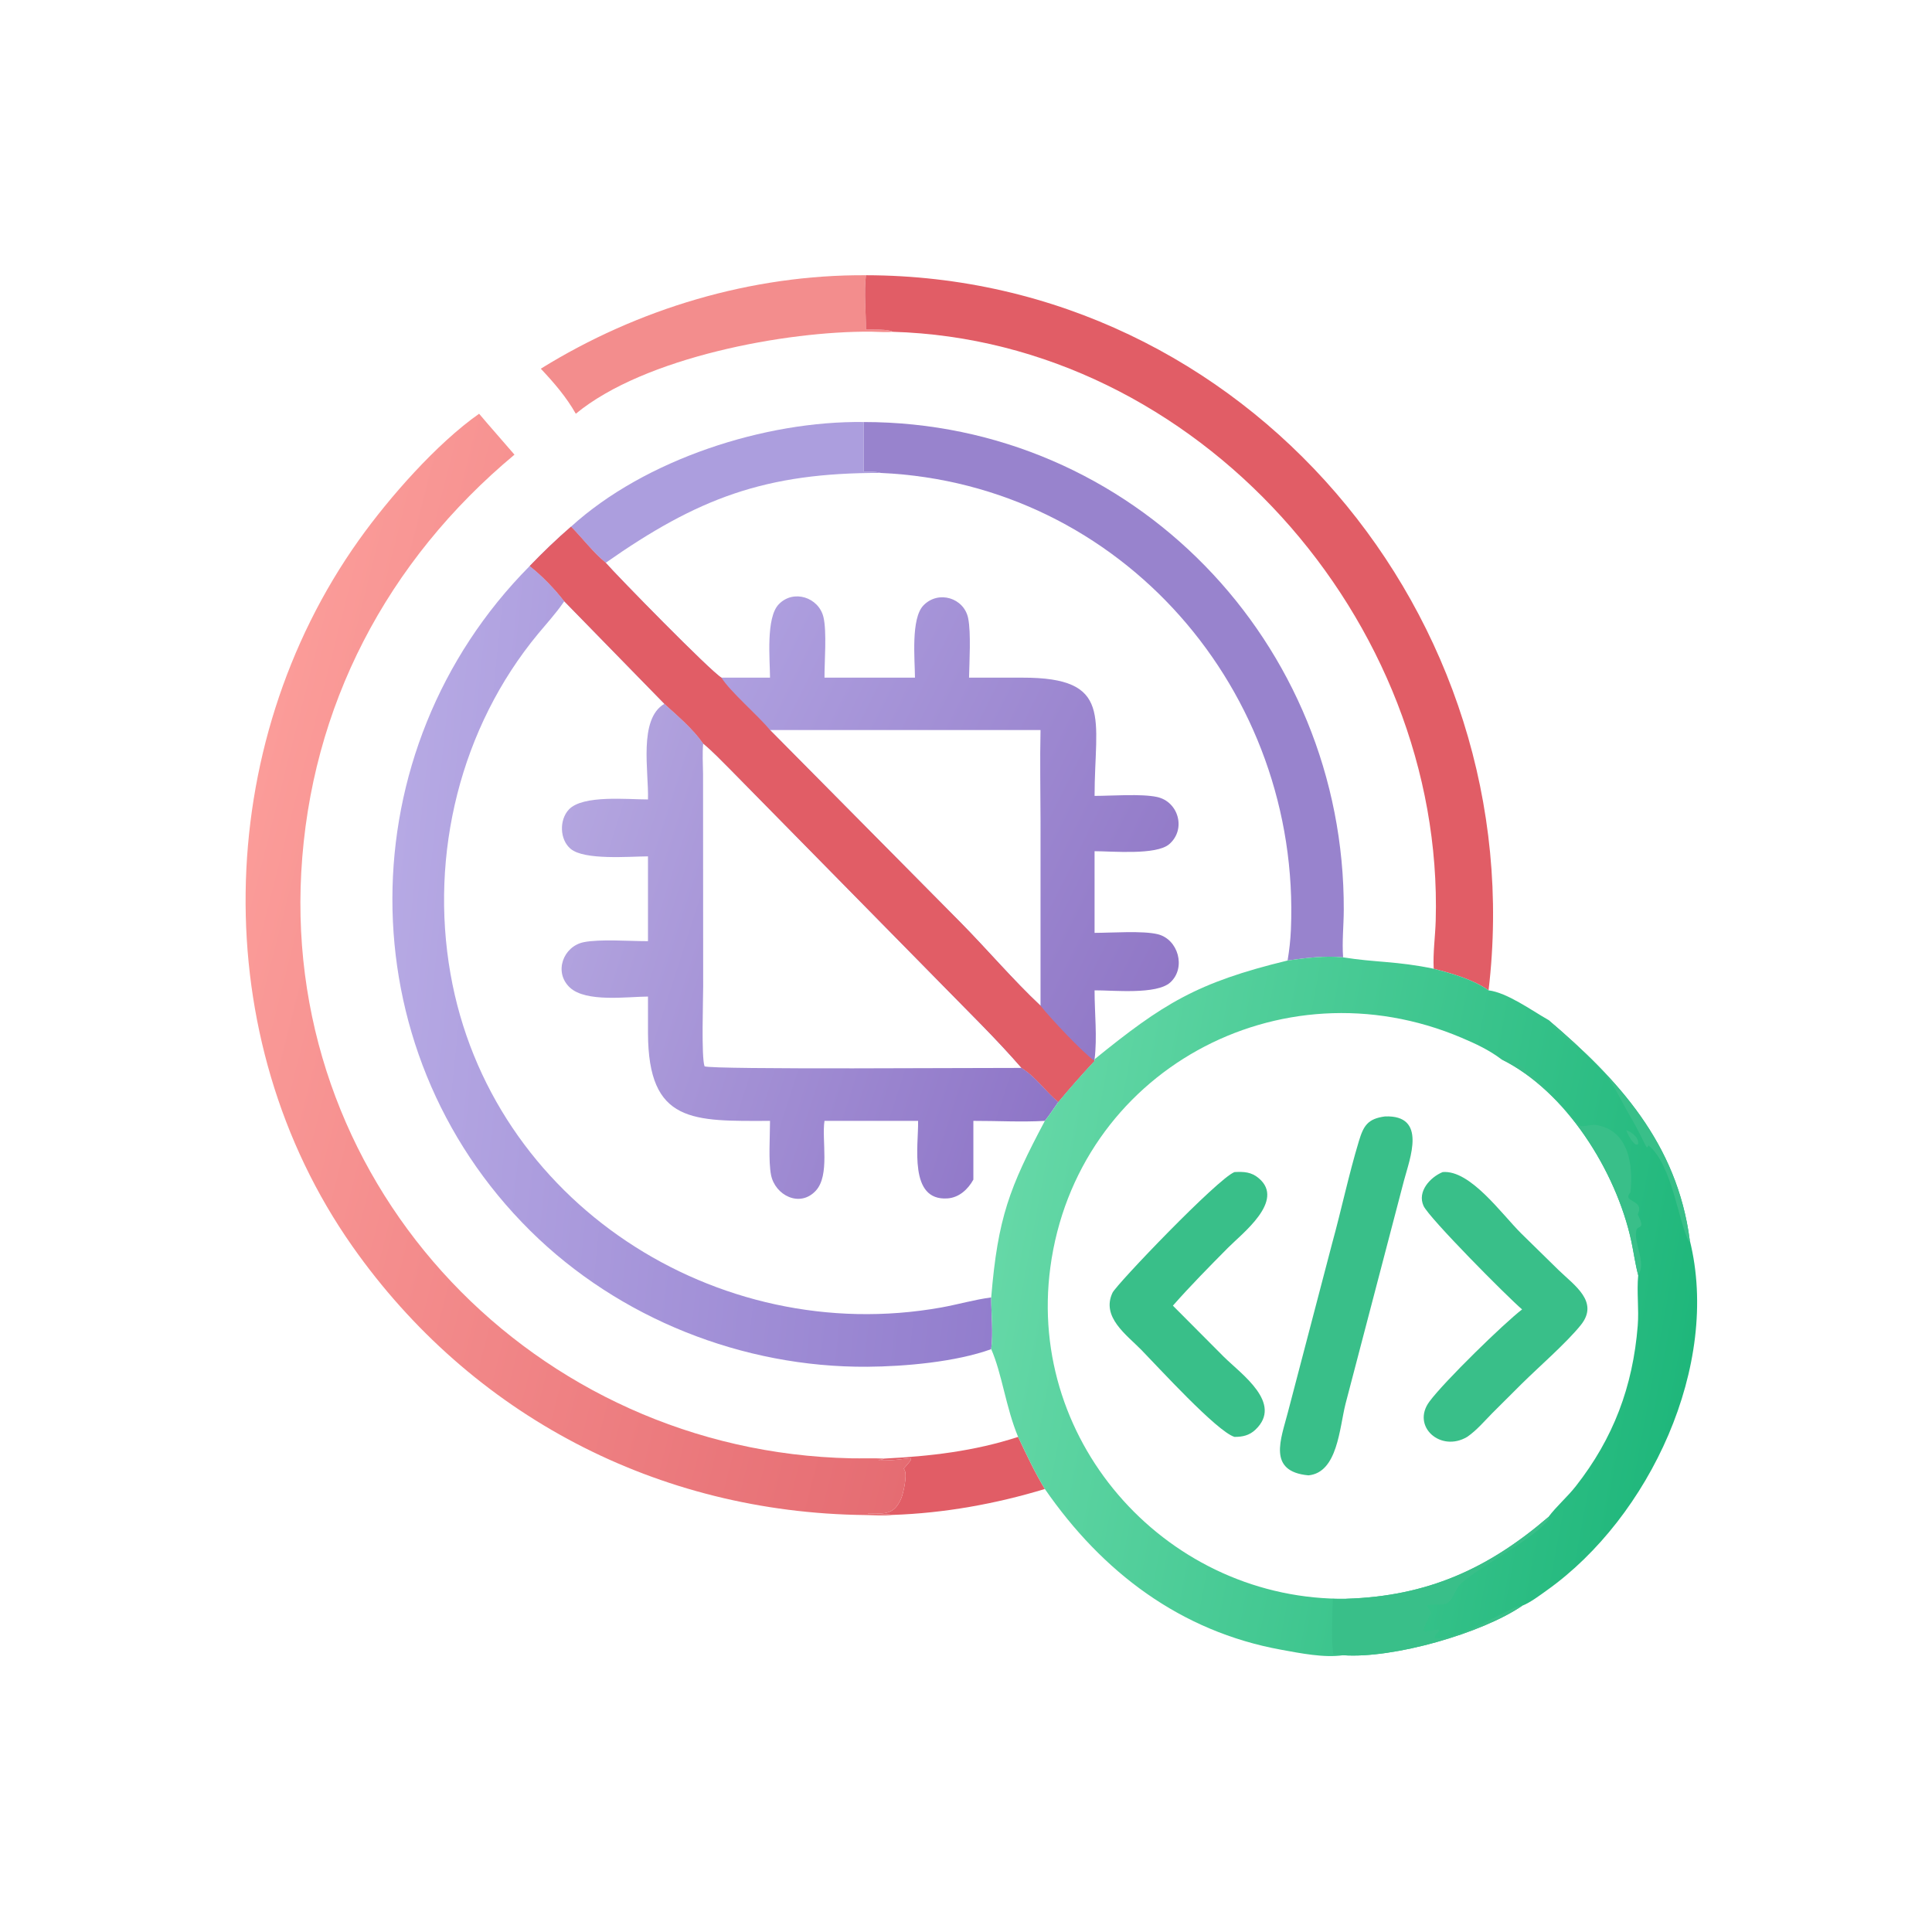 <svg xmlns="http://www.w3.org/2000/svg" xmlns:xlink="http://www.w3.org/1999/xlink" width="96" height="96"><path fill="#E15D66" transform="scale(0.188 0.188)" d="M269.096 379.779C271.306 384.463 273.48 389.113 276.162 393.548C263.166 397.489 249.515 399.95 235.922 400.399C233.811 400.091 231.608 400.155 229.477 400.11L229.504 399.973C233.593 400.06 236.19 400.538 238.123 396.213C238.734 394.846 239.846 389.967 239.098 388.564L238.87 388.143C242.763 383.68 240.876 386.128 232.307 385.996L232.609 385.607L232.143 385.841C232.729 385.828 233.172 385.823 233.68 385.512C245.848 384.896 257.471 383.573 269.096 379.779Z"></path><path fill="#AC9EDE" transform="scale(0.188 0.188)" d="M150.924 139.198C170.479 121.403 202.211 111.183 228.288 111.545L228.288 124.649C229.814 124.657 231.341 124.58 232.822 125.001C202.232 124.903 184.398 131.704 160.102 148.743C156.787 146.05 153.957 142.257 150.924 139.198Z"></path><path fill="#F38D8D" transform="scale(0.188 0.188)" d="M142.938 97.447C168.585 81.558 198.674 72.565 228.872 72.745C228.319 77.398 228.891 82.418 228.872 87.127C230.151 87.126 235.01 86.946 235.922 87.695C234.11 87.876 232.132 87.684 230.304 87.666C207.897 87.449 170.289 94.386 152.191 109.355C149.645 104.88 146.441 101.179 142.938 97.447Z"></path><path fill="#9883CD" transform="scale(0.188 0.188)" d="M228.288 111.545C299.373 111.541 355.447 169.882 355.166 240.549C355.149 244.724 354.684 248.853 354.991 253.03C350.132 252.542 345.125 253.203 340.317 253.867C340.769 251.201 341.081 248.411 341.195 245.709C343.856 182.729 296.461 127.862 232.822 125.001C231.341 124.58 229.814 124.657 228.288 124.649L228.288 111.545Z"></path><path fill="#E15D66" transform="scale(0.188 0.188)" d="M228.872 72.745C329.044 72.908 405.142 163.072 393.435 261.753C389.344 258.865 383.758 257.302 378.935 256.045C378.71 251.843 379.347 247.524 379.467 243.311C381.713 163.966 316.487 90.043 235.922 87.695C235.01 86.946 230.151 87.126 228.872 87.127C228.891 82.418 228.319 77.398 228.872 72.745Z"></path><defs><linearGradient id="gradient_0" gradientUnits="userSpaceOnUse" x1="271.48" y1="265.002" x2="102.237" y2="247.37"><stop offset="0" stop-color="#927DCD"></stop><stop offset="1" stop-color="#B6A9E4"></stop></linearGradient></defs><path fill="url(#gradient_0)" transform="scale(0.188 0.188)" d="M261.982 356.589C252.648 359.968 239.212 361.17 229.252 361.24C196.346 361.471 163.627 348.514 140.178 325.325C91.365 277.052 91.808 198.172 139.998 149.609C143.217 152.132 146.639 155.662 149.13 158.914L148.877 159.285C146.882 162.179 144.466 164.807 142.225 167.513C121.694 192.31 113.506 225.749 119.068 257.389C129.663 317.664 189.37 356.217 248.791 345.571C253.191 344.783 257.56 343.487 261.982 342.92C261.983 347.418 262.554 352.138 261.982 356.589Z"></path><defs><linearGradient id="gradient_1" gradientUnits="userSpaceOnUse" x1="267.884" y1="280.634" x2="62.343" y2="228.431"><stop offset="0" stop-color="#E56C72"></stop><stop offset="1" stop-color="#FB9C99"></stop></linearGradient></defs><path fill="url(#gradient_1)" transform="scale(0.188 0.188)" d="M235.922 400.399C233.595 400.694 230.984 400.457 228.621 400.431C173.915 399.835 124.592 374.135 93.158 329.429C54.409 274.319 56.045 197.203 94.884 142.699C102.854 131.514 115.404 117.245 126.628 109.355C129.7 112.999 132.882 116.547 135.978 120.17C102.361 148.205 82.031 186.645 79.621 230.615C75.028 314.432 141.634 383.655 224.906 385.436C227.827 385.498 230.764 385.356 233.68 385.512C233.172 385.823 232.729 385.828 232.143 385.841L232.609 385.607L232.307 385.996C240.876 386.128 242.763 383.68 238.87 388.143L239.098 388.564C239.846 389.967 238.734 394.846 238.123 396.213C236.19 400.538 233.593 400.06 229.504 399.973L229.477 400.11C231.608 400.155 233.811 400.091 235.922 400.399Z"></path><defs><linearGradient id="gradient_2" gradientUnits="userSpaceOnUse" x1="282.349" y1="280.282" x2="143.191" y2="235.635"><stop offset="0" stop-color="#8E75C7"></stop><stop offset="1" stop-color="#B4A6E0"></stop></linearGradient></defs><path fill="url(#gradient_2)" transform="scale(0.188 0.188)" d="M175.604 186.022C179.145 189.266 183.103 192.559 185.855 196.515C188.451 198.684 190.779 201.14 193.167 203.529L249.009 260.287C256.086 267.542 263.355 274.591 269.998 282.255C273.723 284.555 276.375 288.466 279.719 291.267C278.55 292.927 277.428 294.666 276.162 296.252C269.939 296.608 263.512 296.237 257.266 296.252L257.266 311.78C255.847 314.35 253.496 316.53 250.442 316.745C240.073 317.478 242.79 302.634 242.658 296.252L217.917 296.252C217.14 301.323 219.415 310.631 215.604 314.729C211.381 319.271 204.856 315.912 203.79 310.555C203.068 306.93 203.526 300.239 203.52 296.252C183.228 296.311 171.338 297.018 171.268 273.077L171.264 263.397C165.893 263.414 154.877 265.012 150.604 261C146.291 256.95 148.862 250.125 154.292 249.023C158.542 248.16 166.574 248.768 171.264 248.759L171.264 226.343C166.357 226.364 154.474 227.415 150.827 224.361C147.9 221.91 147.786 216.699 150.356 213.956C154.036 210.028 166.011 211.32 171.264 211.296C171.505 204.006 168.676 190.057 175.604 186.022ZM185.855 196.515C185.602 199.162 185.794 201.899 185.821 204.561L185.853 260.683C185.853 264.306 185.335 279.336 186.216 281.831C187.988 282.755 261.109 282.207 269.998 282.255C263.355 274.591 256.086 267.542 249.009 260.287L193.167 203.529C190.779 201.14 188.451 198.684 185.855 196.515Z"></path><defs><linearGradient id="gradient_3" gradientUnits="userSpaceOnUse" x1="317.437" y1="242.493" x2="191.552" y2="180.15"><stop offset="0" stop-color="#9077C6"></stop><stop offset="1" stop-color="#AE9FDF"></stop></linearGradient></defs><path fill="url(#gradient_3)" transform="scale(0.188 0.188)" d="M150.924 139.198C153.957 142.257 156.787 146.05 160.102 148.743C162.873 151.958 187.87 177.514 190.676 179.104L203.52 179.104C203.496 174.283 202.4 163.316 205.813 159.736C209.698 155.66 216.387 157.886 217.64 163.091C218.563 166.928 217.9 174.857 217.917 179.104L241.83 179.104C241.805 174.314 240.71 163.495 244.066 160.016C248.014 155.923 254.812 158.012 255.896 163.427C256.668 167.285 256.206 174.932 256.123 179.104L270.177 179.107C294.363 179.052 289.324 189.803 289.301 210.361C293.852 210.352 301.615 209.748 305.799 210.645C311.467 211.86 313.58 219.191 309.035 223.119C305.608 226.08 293.979 224.978 289.301 224.978L289.301 246.562C293.764 246.559 302.003 245.943 305.997 246.92C311.425 248.249 313.541 255.791 309.325 259.651C305.709 262.962 294.163 261.713 289.301 261.753C289.294 267.649 290.035 274.156 289.301 279.964L289.301 280.407C285.995 283.945 282.817 287.545 279.719 291.267C276.375 288.466 273.723 284.555 269.998 282.255C263.355 274.591 256.086 267.542 249.009 260.287L193.167 203.529C190.779 201.14 188.451 198.684 185.855 196.515C183.103 192.559 179.145 189.266 175.604 186.022L149.13 158.914C146.639 155.662 143.217 152.132 139.998 149.609C143.49 145.982 147.11 142.488 150.924 139.198ZM203.52 192.95L253.894 243.826C261.01 251.049 267.641 258.88 275.018 265.823L275.019 216.953C275.005 208.951 274.835 200.953 275.018 192.95L203.52 192.95Z"></path><path fill="#E15D66" transform="scale(0.188 0.188)" d="M150.924 139.198C153.957 142.257 156.787 146.05 160.102 148.743C162.873 151.958 187.87 177.514 190.676 179.104C192.996 182.829 200.232 188.961 203.52 192.95L253.894 243.826C261.01 251.049 267.641 258.88 275.018 265.823C277.776 269.256 285.965 278.015 289.301 280.407C285.995 283.945 282.817 287.545 279.719 291.267C276.375 288.466 273.723 284.555 269.998 282.255C263.355 274.591 256.086 267.542 249.009 260.287L193.167 203.529C190.779 201.14 188.451 198.684 185.855 196.515C183.103 192.559 179.145 189.266 175.604 186.022L149.13 158.914C146.639 155.662 143.217 152.132 139.998 149.609C143.49 145.982 147.11 142.488 150.924 139.198Z"></path><defs><linearGradient id="gradient_4" gradientUnits="userSpaceOnUse" x1="445.768" y1="361.994" x2="264.038" y2="328.046"><stop offset="0" stop-color="#1FB77B"></stop><stop offset="1" stop-color="#65D8A7"></stop></linearGradient></defs><path fill="url(#gradient_4)" transform="scale(0.188 0.188)" d="M340.317 253.867C345.125 253.203 350.132 252.542 354.991 253.03C363.536 254.414 369.145 253.995 378.935 256.045C383.758 257.302 389.344 258.865 393.435 261.753C398.383 262.373 404.769 267.038 409.232 269.564C427.715 285.3 443.267 302.151 446.62 327.838C454.847 360.845 435.936 401.032 408.921 420.275C406.942 421.685 404.555 423.518 402.299 424.426C391.812 431.613 368.322 438.438 354.991 437.484C350.028 438.244 343.571 436.935 338.623 436.036C312.015 431.204 291.316 415.493 276.162 393.548C273.48 389.113 271.306 384.463 269.096 379.779C265.864 372.068 264.818 362.991 261.982 356.589C262.554 352.138 261.983 347.418 261.982 342.92C263.723 321.869 266.802 313.882 276.162 296.252C277.428 294.666 278.55 292.927 279.719 291.267C282.817 287.545 285.995 283.945 289.301 280.407L289.301 279.964C307.352 265.325 316.306 259.677 340.317 253.867ZM355.935 422.556C377.191 421.878 393.235 414.709 409.232 400.974C411.376 398.109 414.242 395.679 416.479 392.83C426.434 380.149 431.568 366.492 432.86 350.403C433.218 345.954 432.562 341.487 432.988 337.042C432.202 334.106 431.812 331.049 431.173 328.076C427.19 309.564 413.869 288.351 396.806 279.964C393.594 277.522 390.033 275.871 386.337 274.301C338.158 253.834 284.511 283.385 277.61 334.973C271.326 381.951 309.262 423.2 355.935 422.556Z"></path><path fill="#39BF89" transform="scale(0.188 0.188)" d="M429.82 298.701C431.227 299.196 433.131 300.586 432.988 302.306C432.032 303.595 429.8 298.992 429.82 298.701Z"></path><path fill="#39BF89" transform="scale(0.188 0.188)" d="M409.232 269.564C427.715 285.3 443.267 302.151 446.62 327.838L446.438 328.175C443.698 323.518 442.033 307.852 435.709 302.733L435.457 303.191L435.209 303.218C434.531 302.132 432.98 298.66 431.692 296.486C426.235 287.279 426.915 285.572 417.676 277.342C415.964 275.818 409.482 271.431 409.232 269.564Z"></path><path fill="#39BF89" transform="scale(0.188 0.188)" d="M396.806 279.964C401.603 277.54 415.986 296.833 417.724 297.578C418.414 297.873 420.793 297.183 421.692 297.316C430.456 298.614 431.731 307.827 430.932 315.158C428.476 317.913 434.884 316.939 432.853 320.948C435.08 325.426 432.78 323.542 432.456 325.346C431.842 328.774 435.186 333.813 432.988 337.042C432.202 334.106 431.812 331.049 431.173 328.076C427.19 309.564 413.869 288.351 396.806 279.964Z"></path><path fill="#39BF89" transform="scale(0.188 0.188)" d="M355.935 422.556C377.191 421.878 393.235 414.709 409.232 400.974L409.493 401.366C405.696 406.665 391.972 413.379 386.174 418.514C384.403 420.083 384.416 422.743 382.117 423.985L381.641 423.867L381.732 424.008C380.432 424.097 378.245 423.946 377.069 424.344C377.42 425.059 378.448 425.898 378.059 426.671C374.73 433.288 376.551 430.782 380.188 430.715L380.415 431.084L380.209 431.283C379.742 431.739 379.351 432.083 379.122 432.713L379.378 433.014C386.837 433.268 399.542 424.206 402.299 424.426C391.812 431.613 368.322 438.438 354.991 437.484C354.118 437.42 353.256 437.329 352.388 437.219C351.79 432.559 352.202 427.278 352.264 422.556C353.261 422.637 355.06 423.027 355.935 422.556Z"></path><path fill="#39BF89" transform="scale(0.188 0.188)" d="M326.284 309.785C328.781 309.662 330.743 309.728 332.761 311.462C339.667 317.398 328.344 325.982 324.599 329.76C319.627 334.776 314.677 339.794 310.001 345.091L323.478 358.627C328.08 363.181 339.199 370.886 331.808 377.882C330.214 379.392 328.414 379.787 326.284 379.779C321.65 378.388 306.051 361.264 301.686 356.806C297.752 352.787 291.021 348.111 294.037 341.689C295.078 339.473 321.914 311.432 326.284 309.785Z"></path><path fill="#39BF89" transform="scale(0.188 0.188)" d="M381.31 309.785C388.625 309.156 396.926 320.932 402.112 326.052L411.992 335.737C416.099 339.72 422.768 344.087 417.806 350.231C413.961 354.993 406.808 361.194 402.227 365.718L394.433 373.487C392.329 375.622 390.253 378.09 387.778 379.779C380.779 383.954 372.961 377.015 377.788 370.468C381.725 365.128 397.549 349.71 402.299 346.085C398.363 342.736 377.71 321.921 376.252 318.726C374.522 314.934 378.02 311.125 381.31 309.785Z"></path><path fill="#39BF89" transform="scale(0.188 0.188)" d="M366.079 295.078C377.242 294.674 372.627 306.198 371.078 312.041L355.631 371.041C354.011 377.426 353.551 389.205 345.826 389.945C334.849 388.928 338.601 380.29 340.405 373.243L352.091 328.628C354.559 319.667 356.472 310.499 359.159 301.613C360.394 297.528 361.5 295.681 366.079 295.078Z"></path></svg>